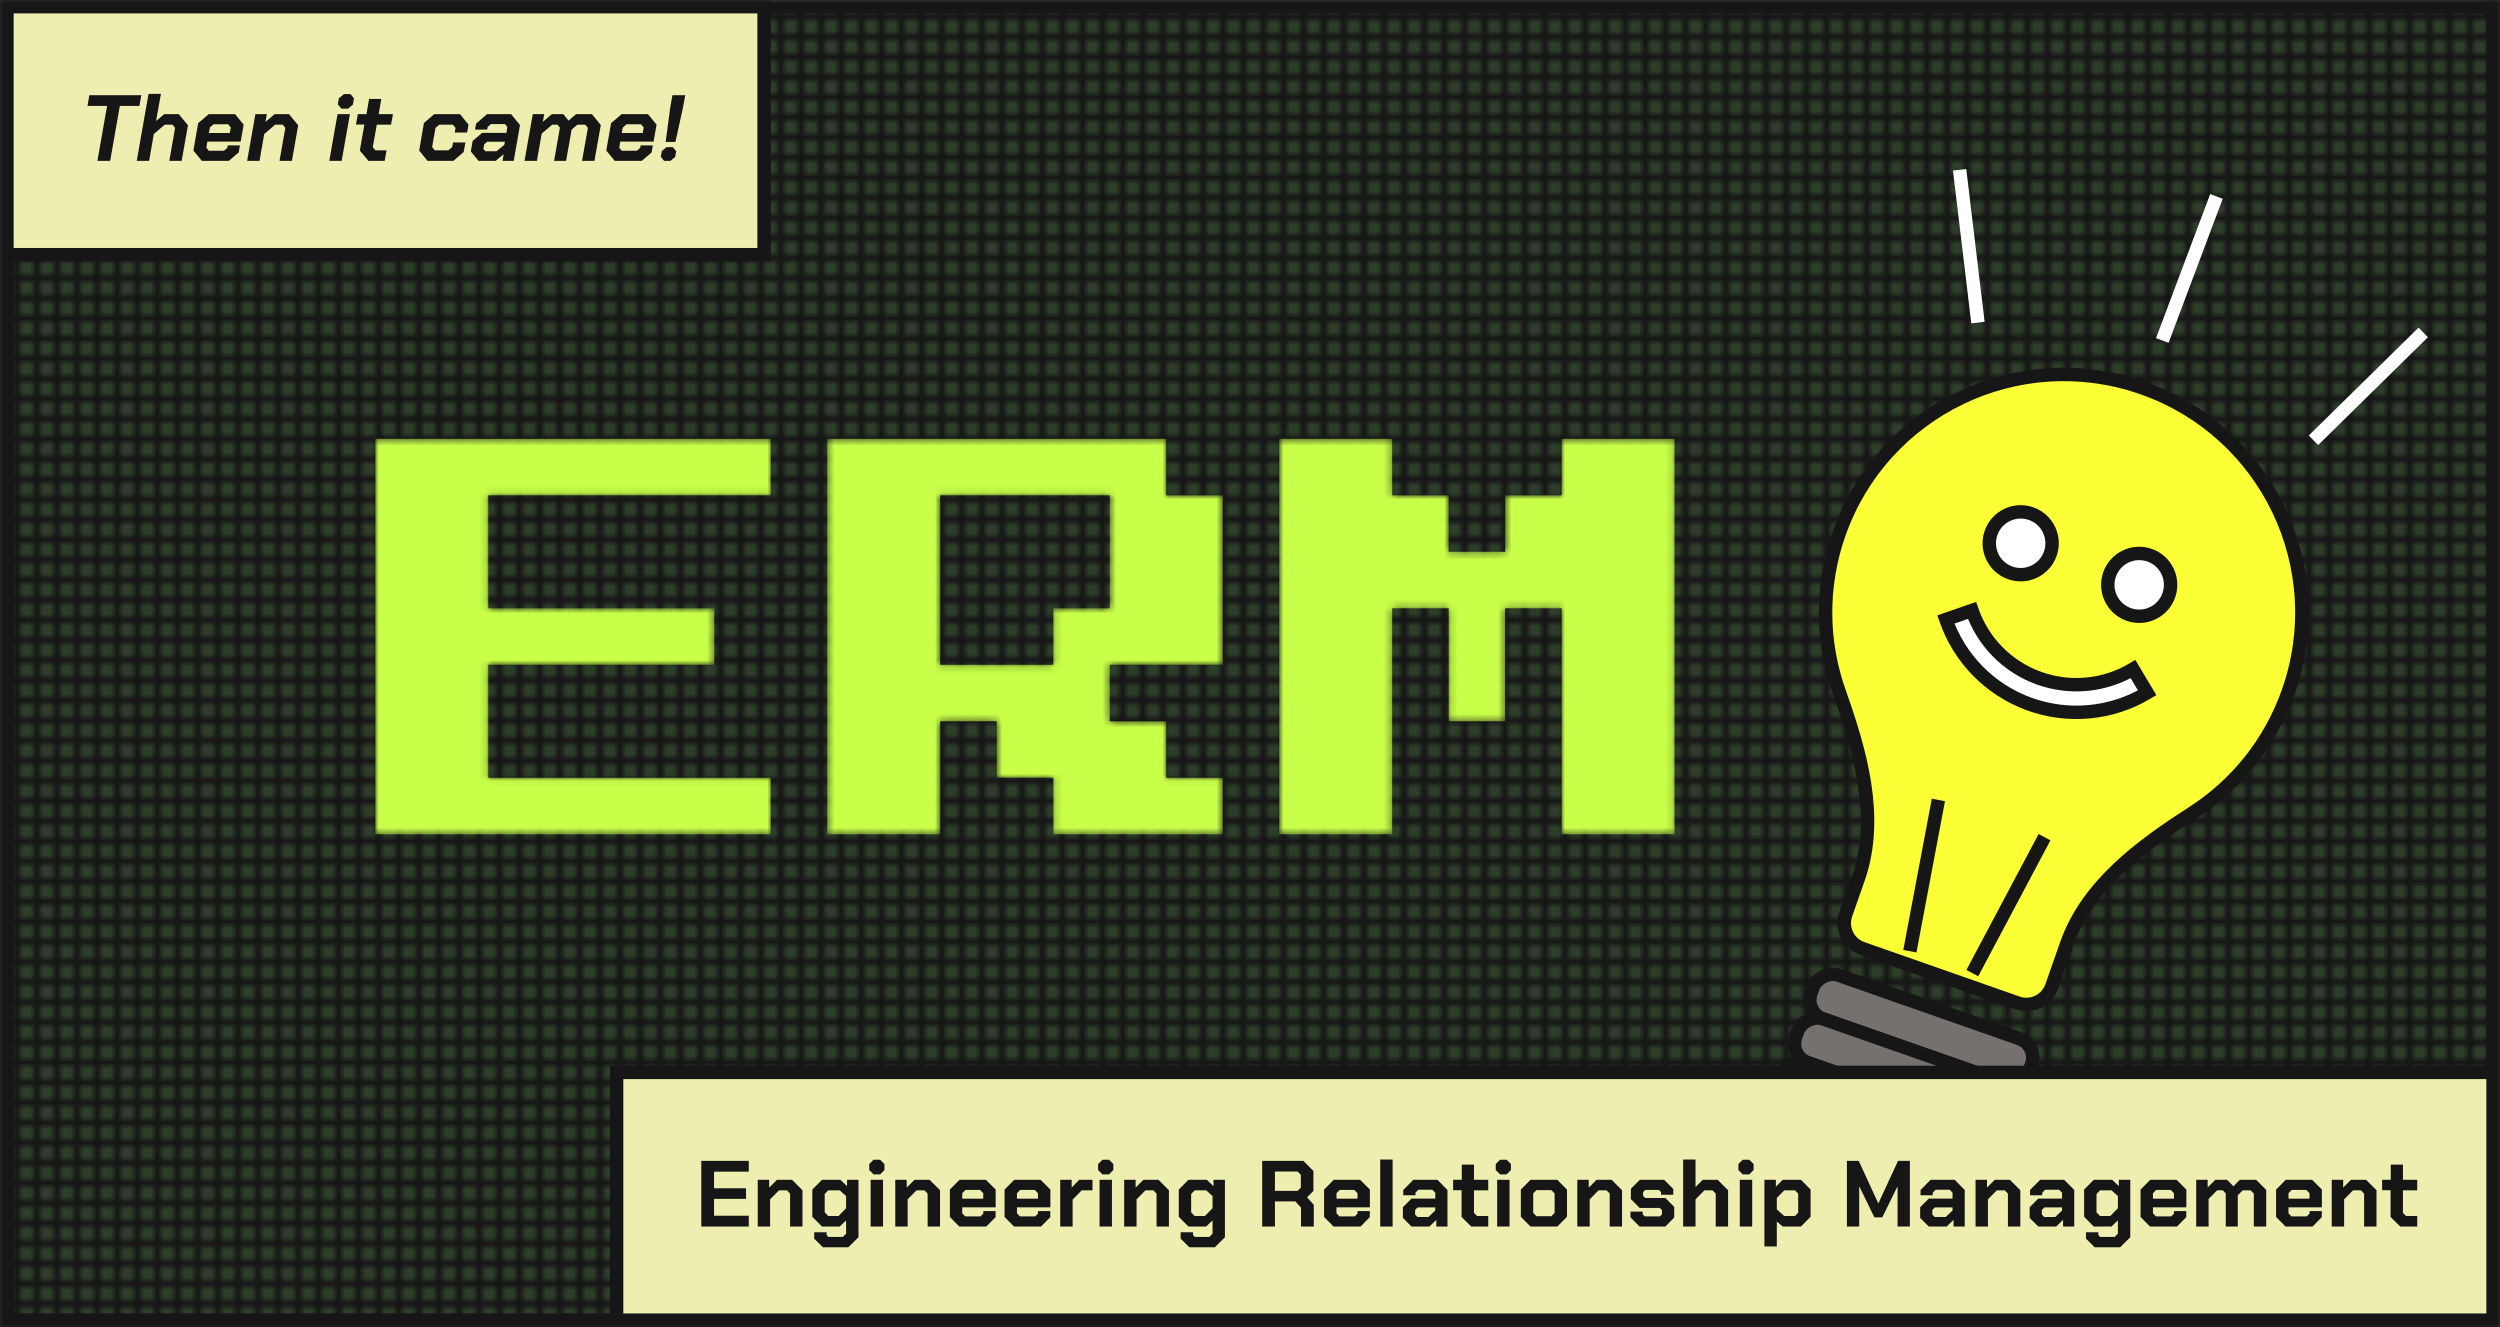 <svg width="373" height="198" viewBox="0 0 373 198" fill="none" xmlns="http://www.w3.org/2000/svg">
    <rect x="0" y="0" width="373" height="198" fill="#333333" stroke="none"/>
    <mask id="mask0_0_1" style="mask-type:alpha" maskUnits="userSpaceOnUse" x="0" y="0" width="373" height="198">
        <rect x="1" y="1" width="371" height="196" fill="#161616" stroke="#161616" stroke-width="2"/>
    </mask>
    <g mask="url(#mask0_0_1)">
        <mask id="mask1_0_1" style="mask-type:alpha" maskUnits="userSpaceOnUse" x="0" y="0" width="373" height="198">
            <rect x="1" y="1" width="371" height="196" fill="#161616" stroke="#161616" stroke-width="2"/>
        </mask>
        <g mask="url(#mask1_0_1)">
            <rect x="1" y="1" width="371" height="196" fill="#161616" stroke="#161616" stroke-width="2"/>
            <mask id="mask2_0_1" style="mask-type:alpha" maskUnits="userSpaceOnUse" x="-23" y="-53" width="1024" height="348">
                <rect x="-23" y="-52.1" width="1024" height="347" fill="url(#pattern0_0_1)"/>
            </mask>
            <g mask="url(#mask2_0_1)">
                <rect x="1" y="1" width="371" height="196" fill="#466B3F" stroke="#161616" stroke-width="2"/>
            </g>
        </g>
        <mask id="mask3_0_1" style="mask-type:alpha" maskUnits="userSpaceOnUse" x="56" y="65" width="194" height="60">
            <path d="M56 124.472V65.471H115.001V73.9H72.857V90.757H106.572V99.186H72.857V116.043H115.001V124.472H56ZM123.429 124.472V65.471H174.001V73.9H182.43V99.186H165.573V107.614H174.001V116.043H182.43V124.472H157.144V116.043H148.715V107.614H140.287V124.472H123.429ZM140.287 99.186H157.144V90.757H165.573V73.9H140.287V99.186ZM190.859 124.472V65.471H207.716V73.9H216.145V82.328H224.573V73.9H233.002V65.471H249.859V124.472H233.002V90.757H224.573V107.614H216.145V90.757H207.716V124.472H190.859Z" fill="#C8FF48"/>
        </mask>
        <g mask="url(#mask3_0_1)">
            <path d="M56 124.472V65.471H115.001V73.9H72.857V90.757H106.572V99.186H72.857V116.043H115.001V124.472H56ZM123.429 124.472V65.471H174.001V73.9H182.43V99.186H165.573V107.614H174.001V116.043H182.43V124.472H157.144V116.043H148.715V107.614H140.287V124.472H123.429ZM140.287 99.186H157.144V90.757H165.573V73.9H140.287V99.186ZM190.859 124.472V65.471H207.716V73.9H216.145V82.328H224.573V73.9H233.002V65.471H249.859V124.472H233.002V90.757H224.573V107.614H216.145V90.757H207.716V124.472H190.859Z" fill="#C8FF48"/>
            <mask id="mask4_0_1" style="mask-type:alpha" maskUnits="userSpaceOnUse" x="0" y="-57" width="1024" height="348">
                <rect y="-56.1" width="1024" height="347" fill="url(#pattern1_0_1)"/>
            </mask>
            <g mask="url(#mask4_0_1)">
                <path d="M1 1H372V197H1V1Z" fill="#19A700" stroke="#161616" stroke-width="2"/>
            </g>
        </g>
        <path d="M327.155 121.253C319.554 126.145 311.434 132.001 308.308 140.915L306.11 147.182C305.378 149.267 303.096 150.364 301.011 149.633L277.847 141.508C275.762 140.777 274.665 138.494 275.396 136.409L277.246 131.136C280.468 121.951 277.528 112.016 274.418 103.239C271.806 95.868 271.599 87.592 274.389 79.638C280.882 61.126 301.153 51.382 319.666 57.876C338.178 64.369 347.921 84.64 341.428 103.153C338.707 110.91 333.57 117.125 327.155 121.253Z" fill="#FBFF36" stroke="#161616" stroke-width="2"/>
        <ellipse cx="301.486" cy="81.056" rx="4.686" ry="4.686" transform="rotate(19.329 301.486 81.056)" fill="white" stroke="#161616" stroke-width="2"/>
        <ellipse cx="319.169" cy="87.26" rx="4.686" ry="4.686" transform="rotate(19.329 319.169 87.26)" fill="white" stroke="#161616" stroke-width="2"/>
        <path d="M290.324 92.429C291.328 95.32 292.964 97.952 295.112 100.133C297.26 102.313 299.867 103.988 302.743 105.036C305.62 106.083 308.693 106.477 311.741 106.189C314.788 105.901 317.733 104.937 320.362 103.369L318.249 99.828C316.146 101.083 313.79 101.853 311.352 102.084C308.914 102.315 306.456 101.999 304.155 101.161C301.854 100.323 299.768 98.983 298.049 97.239C296.331 95.494 295.022 93.389 294.219 91.076L290.324 92.429Z" fill="white" stroke="#161616" stroke-width="2"/>
        <rect width="34.548" height="6.91" rx="3" transform="matrix(0.944 0.331 0.331 -0.944 269.205 151.043)" fill="#76716E" stroke="#161616" stroke-width="2"/>
        <rect width="34.548" height="6.91" rx="3" transform="matrix(0.944 0.331 0.331 -0.944 266.918 157.562)" fill="#76716E" stroke="#161616" stroke-width="2"/>
        <rect width="34.548" height="6.91" rx="3" transform="matrix(0.944 0.331 0.331 -0.944 264.631 164.083)" fill="#76716E" stroke="#161616" stroke-width="2"/>
        <path d="M289.207 119.355L284.953 141.922" stroke="#161616" stroke-width="2"/>
        <path d="M305.043 124.91L294.269 145.19" stroke="#161616" stroke-width="2"/>
        <path d="M361.547 49.596L345.167 65.691" stroke="white" stroke-width="2"/>
        <path d="M292.375 25.333L295.111 48.134" stroke="white" stroke-width="2"/>
        <path d="M330.695 29.304L322.616 50.8" stroke="white" stroke-width="2"/>
        <rect x="92" y="160" width="280" height="37" fill="#EDEEAF"/>
        <rect x="92" y="160" width="280" height="37" stroke="#161616" stroke-width="2"/>
        <path d="M104.633 173.2H111.717V174.81H106.537V177.288H111.311V178.87H106.537V181.39H111.717V183H104.633V173.2ZM113.053 176.028H114.761V177.19L115.923 176.028H118.177L119.731 177.582V183H117.883V178.086L117.407 177.596H116.231L114.901 178.94V183H113.053V176.028ZM128.086 176.028V184.596L126.574 186.094H122.78L121.478 184.806V183.854H123.326V184.274L123.592 184.554H125.762L126.238 184.064V182.09L125.272 183H122.64L121.198 181.544V177.484L122.64 176.028H125.384L126.378 176.98V176.028H128.086ZM126.238 178.45L125.286 177.596H123.578L123.046 178.142V180.886L123.578 181.432H125.104L126.238 180.27V178.45ZM129.69 174.572V173.676L130.334 173.032H131.314L131.958 173.676V174.572L131.314 175.216H130.334L129.69 174.572ZM129.9 176.028H131.748V183H129.9V176.028ZM133.574 176.028H135.282V177.19L136.444 176.028H138.698L140.252 177.582V183H138.404V178.086L137.928 177.596H136.752L135.422 178.94V183H133.574V176.028ZM141.72 181.572V177.484L143.162 176.028H147.096L148.552 177.484V180.13H143.568V181.026L144.016 181.488H146.298L146.718 181.054V180.69H148.538V181.6L147.152 183H143.134L141.72 181.572ZM146.704 178.842V178.03L146.228 177.54H144.044L143.568 178.03V178.842H146.704ZM149.882 181.572V177.484L151.324 176.028H155.258L156.714 177.484V180.13H151.73V181.026L152.178 181.488H154.46L154.88 181.054V180.69H156.7V181.6L155.314 183H151.296L149.882 181.572ZM154.866 178.842V178.03L154.39 177.54H152.206L151.73 178.03V178.842H154.866ZM158.184 176.028H159.892V177.19L161.012 176.028H163V177.596H161.39L160.032 178.996V183H158.184V176.028ZM163.842 174.572V173.676L164.486 173.032H165.466L166.11 173.676V174.572L165.466 175.216H164.486L163.842 174.572ZM164.052 176.028H165.9V183H164.052V176.028ZM167.727 176.028H169.435V177.19L170.597 176.028H172.851L174.405 177.582V183H172.557V178.086L172.081 177.596H170.905L169.575 178.94V183H167.727V176.028ZM182.76 176.028V184.596L181.248 186.094H177.454L176.152 184.806V183.854H178V184.274L178.266 184.554H180.436L180.912 184.064V182.09L179.946 183H177.314L175.872 181.544V177.484L177.314 176.028H180.058L181.052 176.98V176.028H182.76ZM180.912 178.45L179.96 177.596H178.252L177.72 178.142V180.886L178.252 181.432H179.778L180.912 180.27V178.45ZM196.018 179.752V183H194.114V180.186L193.274 179.248H190.222V183H188.318V173.2H194.464L195.962 174.712V177.68L195.01 178.646L196.018 179.752ZM190.222 177.68H193.596L194.086 177.19V175.286L193.596 174.796H190.222V177.68ZM197.555 181.572V177.484L198.997 176.028H202.931L204.387 177.484V180.13H199.403V181.026L199.851 181.488H202.133L202.553 181.054V180.69H204.373V181.6L202.987 183H198.969L197.555 181.572ZM202.539 178.842V178.03L202.063 177.54H199.879L199.403 178.03V178.842H202.539ZM205.928 173.004H207.776V183H205.928V173.004ZM209.312 181.712V180.116L210.6 178.828H214.142V177.946L213.708 177.512H211.608L211.188 177.946V178.338H209.368V177.54L210.866 176.028H214.464L215.962 177.54V183H214.296V182.006L213.26 183H210.6L209.312 181.712ZM213.134 181.572L214.142 180.606V180.144H211.51L211.132 180.522V181.222L211.482 181.572H213.134ZM218.068 181.572V177.582H216.808V176.028H218.096V173.76H219.916V176.028H222.044V177.596H219.916V180.97L220.392 181.432H222.044V183H219.51L218.068 181.572ZM223.165 174.572V173.676L223.809 173.032H224.789L225.433 173.676V174.572L224.789 175.216H223.809L223.165 174.572ZM223.375 176.028H225.223V183H223.375V176.028ZM226.909 181.544V177.484L228.351 176.028H232.355L233.797 177.484V181.544L232.355 183H228.351L226.909 181.544ZM231.459 181.46L231.949 180.97V178.058L231.459 177.568H229.247L228.757 178.058V180.97L229.247 181.46H231.459ZM235.334 176.028H237.042V177.19L238.204 176.028H240.458L242.012 177.582V183H240.164V178.086L239.688 177.596H238.512L237.182 178.94V183H235.334V176.028ZM243.269 181.628V180.774H245.089V181.166L245.397 181.488H247.665L247.973 181.166V180.564L247.651 180.228H244.641L243.325 178.898V177.372L244.655 176.028H248.295L249.653 177.4V178.254H247.833V177.862L247.525 177.54H245.453L245.145 177.862V178.408L245.467 178.744H248.477L249.793 180.074V181.656L248.463 183H244.627L243.269 181.628ZM251.125 173.004H252.973V177.106L254.051 176.028H256.277L257.831 177.582V183H255.983V178.086L255.507 177.596H254.303L252.973 178.94V183H251.125V173.004ZM259.368 174.572V173.676L260.012 173.032H260.992L261.636 173.676V174.572L260.992 175.216H260.012L259.368 174.572ZM259.578 176.028H261.426V183H259.578V176.028ZM263.252 176.028H264.96V177.05L265.982 176.028H268.698L270.14 177.484V181.544L268.698 183H265.996L265.1 182.258V185.968H263.252V176.028ZM267.802 181.432L268.292 180.942V178.086L267.802 177.596H266.22L265.1 178.73V180.438L266.206 181.432H267.802ZM275.558 173.2H277.322L280.234 179.528H280.262L283.188 173.2H284.952V183H283.118V177.036H283.09L280.836 181.628H279.66L277.42 177.036H277.392V183H275.558V173.2ZM286.489 181.712V180.116L287.777 178.828H291.319V177.946L290.885 177.512H288.785L288.365 177.946V178.338H286.545V177.54L288.043 176.028H291.641L293.139 177.54V183H291.473V182.006L290.437 183H287.777L286.489 181.712ZM290.311 181.572L291.319 180.606V180.144H288.687L288.309 180.522V181.222L288.659 181.572H290.311ZM294.752 176.028H296.46V177.19L297.622 176.028H299.876L301.43 177.582V183H299.582V178.086L299.106 177.596H297.93L296.6 178.94V183H294.752V176.028ZM302.827 181.712V180.116L304.115 178.828H307.657V177.946L307.223 177.512H305.123L304.703 177.946V178.338H302.883V177.54L304.381 176.028H307.979L309.477 177.54V183H307.811V182.006L306.775 183H304.115L302.827 181.712ZM306.649 181.572L307.657 180.606V180.144H305.025L304.647 180.522V181.222L304.997 181.572H306.649ZM317.838 176.028V184.596L316.326 186.094H312.532L311.23 184.806V183.854H313.078V184.274L313.344 184.554H315.514L315.99 184.064V182.09L315.024 183H312.392L310.95 181.544V177.484L312.392 176.028H315.136L316.13 176.98V176.028H317.838ZM315.99 178.45L315.038 177.596H313.33L312.798 178.142V180.886L313.33 181.432H314.856L315.99 180.27V178.45ZM319.372 181.572V177.484L320.814 176.028H324.748L326.204 177.484V180.13H321.22V181.026L321.668 181.488H323.95L324.37 181.054V180.69H326.19V181.6L324.804 183H320.786L319.372 181.572ZM324.356 178.842V178.03L323.88 177.54H321.696L321.22 178.03V178.842H324.356ZM327.674 176.028H329.382V177.176L330.516 176.028H332.28L333.232 176.994L334.184 176.028H336.62L338.118 177.54V183H336.27V178.086L335.794 177.596H334.618L333.876 178.338V183H332.084V178.058L331.636 177.596H330.796L329.522 178.884V183H327.674V176.028ZM339.593 181.572V177.484L341.035 176.028H344.969L346.425 177.484V180.13H341.441V181.026L341.889 181.488H344.171L344.591 181.054V180.69H346.411V181.6L345.025 183H341.007L339.593 181.572ZM344.577 178.842V178.03L344.101 177.54H341.917L341.441 178.03V178.842H344.577ZM347.895 176.028H349.603V177.19L350.765 176.028H353.019L354.573 177.582V183H352.725V178.086L352.249 177.596H351.073L349.743 178.94V183H347.895V176.028ZM356.673 181.572V177.582H355.413V176.028H356.701V173.76H358.521V176.028H360.649V177.596H358.521V180.97L358.997 181.432H360.649V183H358.115L356.673 181.572Z" fill="#161616"/>
        <rect x="1" y="1" width="113" height="37" fill="#EDEEAF"/>
        <rect x="1" y="1" width="113" height="37" stroke="#161616" stroke-width="2"/>
        <path d="M15.976 15.81H13.05L13.33 14.2H21.086L20.792 15.81H17.88L16.438 24H14.534L15.976 15.81ZM22.164 14.004H24.012L23.284 18.064L24.502 17.028H26.672L28.044 18.694L27.106 24H25.258L26.126 19.086L25.734 18.596H24.586L22.948 19.996L22.248 24H20.4L22.164 14.004ZM28.852 22.46L29.566 18.372L31.148 17.028H35.068L36.356 18.596L35.908 21.13H30.938L30.784 22.026L31.148 22.488H33.416L33.92 22.054L33.976 21.69H35.796L35.614 22.74L34.144 24H30.112L28.852 22.46ZM34.284 19.842L34.438 19.03L34.046 18.54H31.876L31.316 19.03L31.162 19.842H34.284ZM38.106 17.028H39.814L39.604 18.19L40.976 17.028H43.118L44.49 18.694L43.552 24H41.704L42.572 19.086L42.18 18.596H41.06L39.422 19.996L38.722 24H36.874L38.106 17.028ZM50.402 15.572L50.556 14.676L51.326 14.032H52.292L52.81 14.676L52.656 15.6L51.928 16.216H50.934L50.402 15.572ZM50.36 17.028H52.208L50.976 24H49.128L50.36 17.028ZM53.684 22.46L54.37 18.582H53.111L53.391 17.028H54.678L55.071 14.76H56.891L56.498 17.028H58.627L58.346 18.596H56.218L55.617 21.97L56.023 22.432H57.675L57.395 24H54.972L53.684 22.46ZM62.54 22.46L63.254 18.344L64.794 17.028H68.63L69.904 18.596L69.694 19.772H67.846L67.972 19.086L67.566 18.596H65.55L64.976 19.086L64.472 21.942L64.878 22.432H66.894L67.468 21.942L67.594 21.256H69.442L69.176 22.684L67.65 24H63.786L62.54 22.46ZM70.248 22.6L70.514 21.032L71.928 19.828H75.554L75.694 18.946L75.344 18.512H73.258L72.754 18.946L72.684 19.338H70.864L71.046 18.428L72.67 17.028H76.254L77.584 18.652L76.646 24H74.98L75.148 23.006L73.944 24H71.396L70.248 22.6ZM74.07 22.572L75.246 21.606L75.33 21.144H72.698L72.25 21.522L72.124 22.222L72.418 22.572H74.07ZM79.491 17.028H81.199L80.989 18.176L82.333 17.028H84.041L84.825 17.994L85.945 17.028H88.311L89.641 18.652L88.689 24H86.841L87.709 19.086L87.317 18.596H86.155L85.287 19.338L84.461 24H82.669L83.537 19.058L83.173 18.596H82.389L80.821 19.94L80.107 24H78.259L79.491 17.028ZM90.458 22.46L91.172 18.372L92.754 17.028H96.674L97.962 18.596L97.514 21.13H92.544L92.39 22.026L92.754 22.488H95.022L95.526 22.054L95.582 21.69H97.402L97.22 22.74L95.75 24H91.718L90.458 22.46ZM95.89 19.842L96.044 19.03L95.652 18.54H93.482L92.922 19.03L92.768 19.842H95.89ZM99.992 16.076L100.328 14.2H102.232L101.896 16.076L100.776 21.172H99.32L99.992 16.076ZM98.592 23.398L98.732 22.558L99.432 21.956H100.384L100.888 22.558L100.748 23.398L100.034 24H99.082L98.592 23.398Z" fill="#161616"/>
        <path d="M0 0V198H373V0" stroke="#161616" stroke-width="4"/>
    </g>
    <defs>
        <pattern id="pattern0_0_1" patternUnits="userSpaceOnUse" patternContentUnits="userSpaceOnUse" width="2.5" height="2.5">
            <circle cx="1" cy="1" r=".8" fill="#76716F"/>
        </pattern>
    </defs>
</svg>
